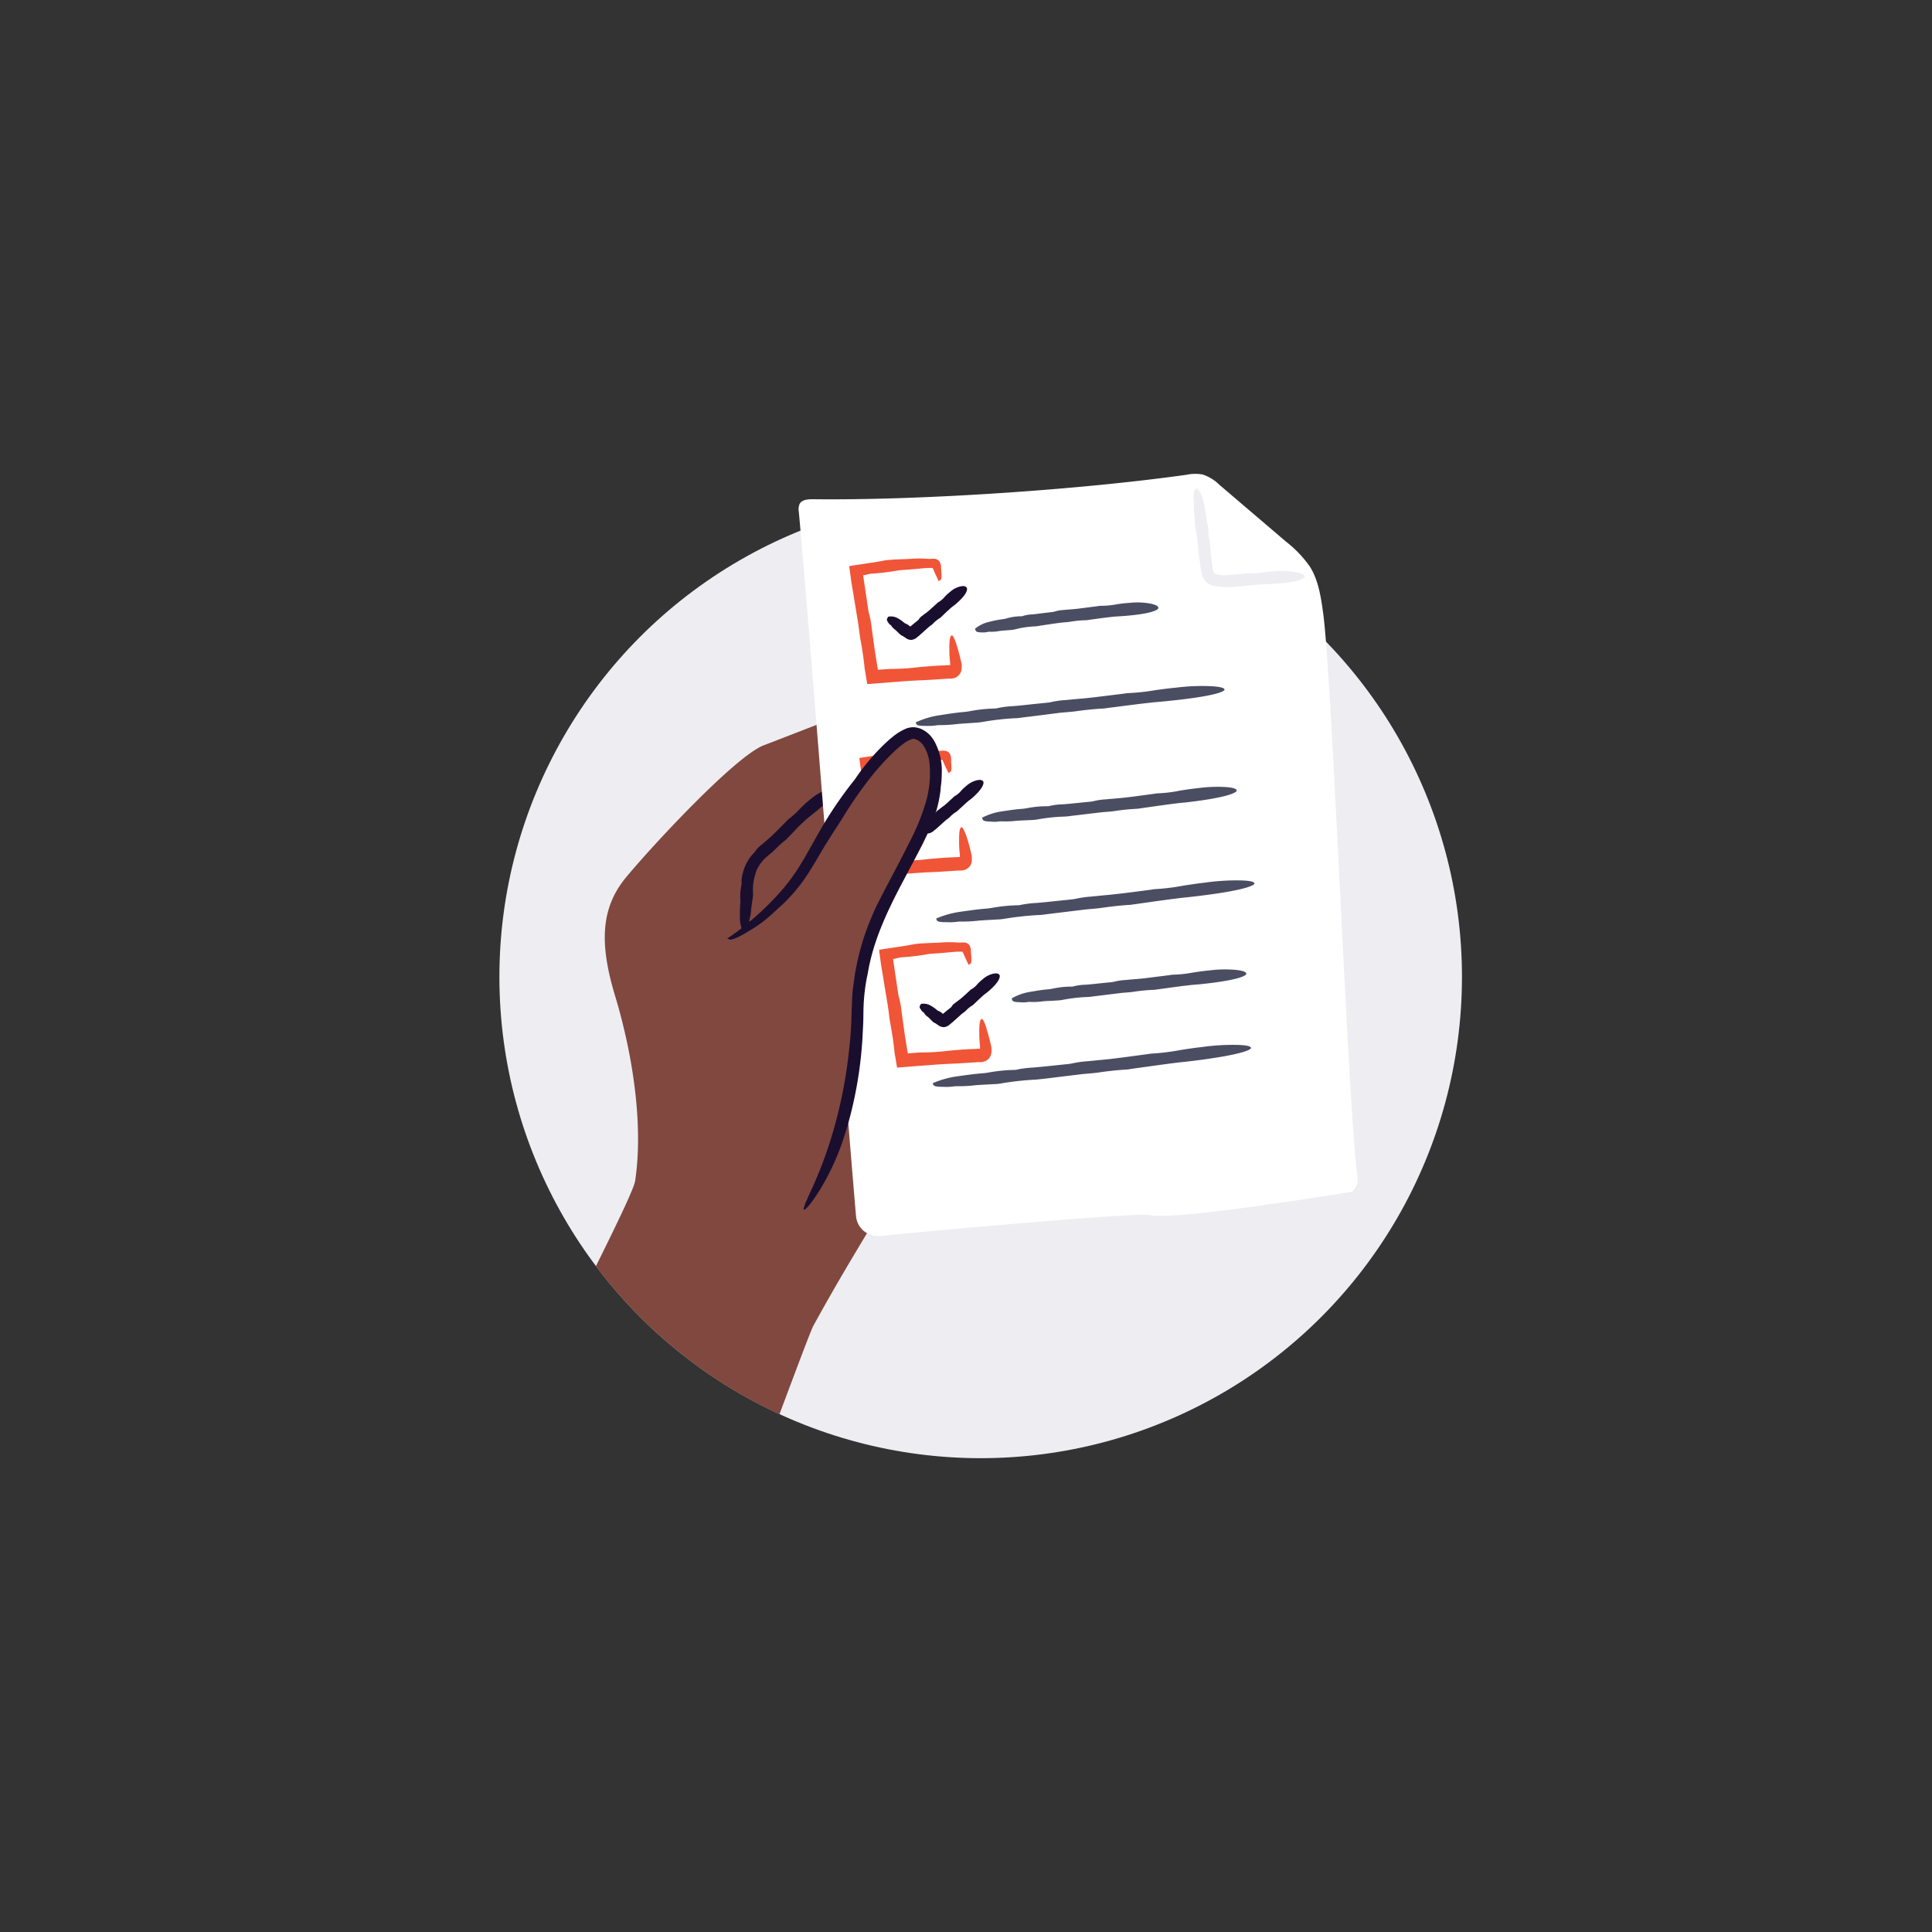 <svg id="Layer_1" data-name="Layer 1" xmlns="http://www.w3.org/2000/svg" xmlns:xlink="http://www.w3.org/1999/xlink" viewBox="0 0 450 450"><rect x="0" y="0" width="450" height="450" fill="#333333" stroke="none"/><defs><style>.cls-1{fill:none;}.cls-2{fill:#eeedf2;}.cls-3{fill:#80483f;}.cls-4{fill:#1a0e2f;}.cls-5{fill:#fff;}.cls-6{fill:#4b4d63;}.cls-7{fill:#f05537;}.cls-8{clip-path:url(#clip-path);}.cls-9{fill:#e9b493;}.cls-10{fill:#efeff1;}.cls-11{fill:#1a132e;}.cls-12{clip-path:url(#clip-path-2);}</style><clipPath id="clip-path"><circle class="cls-1" cy="-416.28" r="149.94"/></clipPath><clipPath id="clip-path-2"><circle class="cls-1" cx="477.18" cy="-416.28" r="149.94"/></clipPath></defs><circle class="cls-2" cx="228.42" cy="227.54" r="112.1"/><path class="cls-3" d="M205.3 281.54c6.32-11.12-.67-31.08-.52-35.68s7.73-11.6 7.73-11.6L207.69 162s-23.16 9.06-29.79 11.59-26.1 23.52-32.09 30.77S139.65 220 143.28 232s6.77 29 4.65 43.09c-.25 1.67-4.17 9.85-9.13 19.82a112.55 112.55.0 0042.75 34.5c3.67-9.82 7.3-19.5 7.89-20.59C196.31 296.25 202.44 286.59 205.3 281.54z"/><path class="cls-4" d="M195 183.7c-.2-.4-.89-.34-2 0a14.41 14.41.0 00-4.34 2.55 25.7 25.7.0 00-2.21 2 20.89 20.89.0 01-2.73 2.51 6.09 6.09.0 00-.59.57c-1.1 1.1-2.16 2.21-3.27 3.26-.78.74-1.61 1.42-2.42 2.12a6.69 6.69.0 00-1.55 1.59c-.1.17-.45.5-.68.78a9.87 9.87.0 00-1 1.39 10.71 10.71.0 00-1.22 3 6.31 6.31.0 00-.24 2.46 11.94 11.94.0 00-.31 3.57 5.13 5.13.0 010 .95 26.2 26.2.0 00-.1 3.17 7.8 7.8.0 00.74 3.48c0 .07.07.11.11.09.38-.13.76.19 1.1-1.26a4.41 4.41.0 00.25-1.3 2.1 2.1.0 01.08-.65 10.39 10.39.0 00.35-2.3c.09-.8.23-1.57.33-2.36a6 6 0 00.1-1.07 12.46 12.46.0 01.43-4.29c.12-.37.21-.76.34-1.11a8.69 8.69.0 012.38-3.25c.54-.5 1.24-1 1.77-1.53a30.78 30.78.0 012.77-2.52c.18-.15.38-.38.57-.57.63-.65 1.28-1.31 1.9-2 .44-.44.88-.88 1.34-1.31s.72-.69 1.1-1 .71-.57 1.06-.87a54.72 54.72.0 005.12-4.54C195 184.36 195.11 183.88 195 183.7z"/><path class="cls-5" d="M267.67 283c5.88 1.42 47.28-5.43 47.28-5.43a4.58 4.58.0 001.21-1.93 4.47 4.47.0 000-1.67c-2.14-15.07-5.87-116.31-8-131.38-.52-3.67-1.09-7.47-3.06-10.61a26.81 26.81.0 00-5.55-5.81L284 112.9a9.94 9.94.0 00-3.88-2.38 9.76 9.76.0 00-3.73.06c-24.79 3.49-62 6-87.09 5.7-1.13.0-2.49.09-3.05 1.08a3.26 3.26.0 00-.19 1.86c2.41 25.92 10.82 135.16 13.32 164a5.11 5.11.0 005.6 4.66C218.19 286.55 264.91 282.37 267.67 283z"/><path class="cls-2" d="M303.89 134.32c0-.45-.62-.75-1.74-1a17.16 17.16.0 00-5-.26c-.95.0-2 .14-2.92.25a16.93 16.93.0 01-3.69.25 6.8 6.8.0 00-.82.07l-2.33.21c-.77.07-1.57.14-2.27.15a5.81 5.81.0 01-1.37-.15 2.39 2.39.0 01-.91-.39c-.09-.09.0-.05-.1-.19s-.12-.4-.25-.73a4.74 4.74.0 01-.15-.94c-.06-.5-.11-1-.17-1.53-.1-.94-.24-1.9-.3-2.82a7.87 7.87.0 00-.39-2.33 12.66 12.66.0 00-.4-3.58 5.34 5.34.0 01-.16-1 25.55 25.55.0 00-.52-3.15 8.1 8.1.0 00-1.41-3.32c0-.07-.1-.1-.13-.08-.34.2-.78-.06-.83 1.46a4.3 4.3.0 000 1.34 2.67 2.67.0 01.05.66 10.78 10.78.0 00.11 2.37c.07.82.09 1.62.14 2.44a5.84 5.84.0 00.12 1.08 23.05 23.05.0 01.6 4.54c0 .44.1.92.16 1.38l.33 2.37c.06.4.11.79.17 1.18A10.53 10.53.0 00280 134a3.35 3.35.0 001.13 1.71 4 4 0 001.51.74 19.85 19.85.0 004.21.31c.24.0.55.0.82-.07l2.78-.28 1.92-.18 1.54-.11 1.42-.05C302.57 135.73 303.88 134.71 303.89 134.32z"/><path class="cls-6" d="M288.06 184.16c0-.45-.86-.69-2.4-.83a33.25 33.25.0 00-6.88.28c-1.31.12-2.7.34-4 .55a30.94 30.94.0 01-5.07.62c-.28.0-.75.09-1.13.14-2.13.29-4.26.59-6.4.84-1.5.17-3 .27-4.53.42a15.2 15.2.0 00-2.94.43 8.62 8.62.0 01-1.31.17l-2.11.21c-1.29.13-2.62.28-3.88.36a14.38 14.38.0 00-3.21.44 24.13 24.13.0 00-5 .45 10.15 10.15.0 01-1.31.17c-1.53.11-2.95.34-4.37.55a14.57 14.57.0 00-4.67 1.45c-.09.0-.13.09-.11.12.24.35-.14.79 1.94.83a8.24 8.24.0 001.84.0 5.08 5.08.0 01.92-.05 19.5 19.5.0 003.26-.13c1.13-.08 2.23-.11 3.35-.17a11 11 0 001.5-.13 42.34 42.34.0 016.27-.68c.61.0 1.27-.12 1.91-.19l6.55-.78c1.08-.13 2.22-.16 3.25-.31a49.34 49.34.0 015.16-.53c.33.0.75-.09 1.12-.14l3.8-.54 2.62-.36 2.11-.27 1.94-.19C286.26 185.74 288 184.56 288.06 184.16z"/><path class="cls-6" d="M292.19 205.81c0-.46-1.06-.66-3-.74a52.58 52.58.0 00-8.6.52c-1.64.18-3.38.45-5 .7a50.14 50.14.0 01-6.34.79c-.35.0-.94.12-1.41.18-2.67.35-5.34.72-8 1-1.89.22-3.78.37-5.67.57a25 25 0 00-3.69.53c-.3.08-1.07.14-1.63.21l-2.64.27c-1.62.17-3.28.36-4.86.48a23.82 23.82.0 00-4 .53 37.62 37.62.0 00-6.19.59 15.12 15.12.0 01-1.65.21c-1.91.15-3.68.42-5.47.67a22.4 22.4.0 00-5.85 1.56c-.12.05-.17.1-.14.14.29.33-.2.79 2.39.77a12.53 12.53.0 002.31-.07 8.15 8.15.0 011.14-.07 31.53 31.53.0 004.08-.22c1.41-.11 2.78-.17 4.19-.26.61.0 1.38-.09 1.87-.18a70.57 70.57.0 017.85-.86c.76.0 1.59-.16 2.39-.25l8.19-1c1.35-.16 2.77-.23 4.07-.41 2.22-.32 4.32-.57 6.45-.7.41.0.94-.11 1.4-.17l4.75-.67 3.28-.45 2.64-.33 2.43-.26C289.9 207.48 292.15 206.21 292.19 205.81z"/><path class="cls-6" d="M291.38 244.12c0-.46-1.06-.66-3-.74a51.5 51.5.0 00-8.6.52c-1.64.17-3.38.44-5 .7a52 52 0 01-6.34.79c-.35.0-.94.11-1.41.17-2.67.36-5.34.73-8 1.05-1.89.22-3.78.37-5.67.57a23.77 23.77.0 00-3.69.52 14.12 14.12.0 01-1.63.21l-2.64.28c-1.62.16-3.28.35-4.85.47a22.76 22.76.0 00-4 .54 37.72 37.72.0 00-6.19.59 15.12 15.12.0 01-1.65.21c-1.91.15-3.68.41-5.46.66a22.3 22.3.0 00-5.86 1.57c-.12.0-.17.1-.14.13.29.34-.2.79 2.39.78a12.53 12.53.0 002.31-.07 6.86 6.86.0 011.14-.07 30 30 0 004.08-.23c1.41-.11 2.78-.16 4.19-.25.61.0 1.38-.09 1.88-.18a68.11 68.11.0 017.84-.87c.76-.05 1.59-.15 2.39-.24l8.19-1c1.35-.16 2.77-.22 4.07-.41 2.22-.32 4.32-.56 6.45-.69.42.0.94-.11 1.4-.18l4.75-.66 3.28-.45 2.65-.34 2.42-.26C289.09 245.78 291.34 244.51 291.38 244.12z"/><path class="cls-6" d="M290.29 226.82c0-.45-.8-.71-2.22-.89a28.12 28.12.0 00-6.37.1c-1.2.1-2.49.29-3.7.47a29.53 29.53.0 01-4.69.52 7.55 7.55.0 00-1 .12l-5.9.74c-1.39.15-2.79.23-4.18.38a13 13 0 00-2.71.4 7.46 7.46.0 01-1.2.16l-1.95.2c-1.19.12-2.42.27-3.58.34a12.94 12.94.0 00-3 .44 20.37 20.37.0 00-4.55.46 8.56 8.56.0 01-1.21.18c-1.41.11-2.71.35-4 .57a12.3 12.3.0 00-4.28 1.48c-.09.0-.13.09-.1.13.22.34-.13.78 1.79.81a7.67 7.67.0 001.7.0 3.68 3.68.0 01.84-.06 16.59 16.59.0 003-.15c1-.09 2.06-.11 3.09-.18a10.89 10.89.0 001.38-.14 37.22 37.22.0 015.78-.68c.56.0 1.17-.11 1.75-.18l6-.74c1-.12 2.05-.14 3-.29a41.44 41.44.0 014.75-.46c.31.0.69-.08 1-.12l3.5-.48 2.42-.32 1.95-.22 1.79-.15C288.63 228.33 290.27 227.22 290.29 226.82z"/><path class="cls-6" d="M285.2 160.66c.05-.45-1-.68-2.87-.82a47.8 47.8.0 00-8.34.32c-1.59.14-3.28.37-4.89.59a49 49 0 01-6.16.68c-.34.0-.91.1-1.37.16-2.59.31-5.18.65-7.77.94-1.83.2-3.67.33-5.51.52a21.18 21.18.0 00-3.57.5c-.29.08-1 .14-1.58.2l-2.56.26c-1.57.16-3.18.36-4.71.47a21.45 21.45.0 00-3.9.54 35.26 35.26.0 00-6 .61 14.38 14.38.0 01-1.6.22c-1.85.16-3.56.44-5.29.71a20.23 20.23.0 00-5.65 1.63c-.12.0-.17.09-.14.13.29.33-.18.79 2.34.75a11.9 11.9.0 002.23-.09 6.68 6.68.0 011.11-.09 29.75 29.75.0 003.94-.25c1.37-.12 2.7-.19 4.06-.29a18.16 18.16.0 001.81-.18 61.87 61.87.0 017.59-.88c.74.0 1.54-.15 2.31-.24 2.65-.32 5.28-.65 7.93-1 1.31-.15 2.69-.21 3.95-.38 2.14-.3 4.18-.52 6.25-.63.39.0.9-.1 1.35-.16l4.6-.59 3.18-.4 2.57-.29c.79-.08 1.57-.13 2.35-.21C282.94 162.24 285.15 161.07 285.2 160.66z"/><path class="cls-6" d="M269.81 141.62c0-.45-.61-.75-1.72-1a16.36 16.36.0 00-5-.2 29.27 29.27.0 00-2.92.32 18.15 18.15.0 01-3.68.36 4.44 4.44.0 00-.82.09l-4.63.59c-1.1.13-2.19.18-3.29.3a8 8 0 00-2.12.37 5.79 5.79.0 01-.94.15l-1.53.18c-.94.11-1.89.26-2.8.33a7.92 7.92.0 00-2.31.43 12.26 12.26.0 00-3.57.49 6 6 0 01-.94.19 25.49 25.49.0 00-3.13.62 7.82 7.82.0 00-3.24 1.55c-.07.0-.09.09-.07.13.21.33.0.78 1.48.77a4.82 4.82.0 001.33-.07 2.32 2.32.0 01.66-.07 10.28 10.28.0 002.34-.2c.81-.09 1.6-.13 2.41-.2a6.57 6.57.0 001.07-.15 21 21 0 014.48-.69c.44.0.91-.1 1.37-.17 1.56-.24 3.12-.48 4.68-.68.78-.11 1.6-.12 2.34-.24a23.76 23.76.0 013.71-.36 7.94 7.94.0 00.8-.1l2.73-.38 1.89-.23c.5-.06 1-.12 1.52-.15l1.4-.09C268.47 143 269.78 142 269.81 141.62z"/><path class="cls-4" d="M225.15 136.86c-.26-.37-.74-.41-1.42-.28a5.49 5.49.0 00-2.47 1.31 10.18 10.18.0 00-1.19 1.09 5.43 5.43.0 01-1.55 1.31 1.31 1.31.0 00-.34.3c-.64.57-1.26 1.16-1.91 1.72-.45.39-1 .73-1.43 1.11a2.3 2.3.0 00-.83.84 2.24 2.24.0 01-.38.36l-.66.53-.6.5-.3.24-.08.05h0a.79.79.0 010 .13.62.62.0 010-.13v0l-.17-.16a3.18 3.18.0 00-.85-.52 1.49 1.49.0 01-.44-.28 8.48 8.48.0 00-1.47-1 3.13 3.13.0 00-2.1-.35.11.11.0 00-.11.06c-.15.34-.52.56.0 1.25.15.2.19.4.49.57a.7.7.0 01.26.25 3.38 3.38.0 00.92.93c.34.3.64.63 1 .94a2.2 2.2.0 00.46.38 3.49 3.49.0 01.39.19l.62.42a2.06 2.06.0 001.3.42 2.37 2.37.0 001.36-.64 6.63 6.63.0 00.75-.63l1.95-1.74c.33-.29.73-.51 1-.81a8.1 8.1.0 011.6-1.28 1.88 1.88.0 00.34-.3l1.1-1.05.77-.71c.21-.19.42-.38.64-.55l.62-.47C225.41 138.37 225.39 137.18 225.15 136.86z"/><path class="cls-4" d="M229 182c-.26-.36-.74-.41-1.42-.27a5.57 5.57.0 00-2.47 1.3 10.18 10.18.0 00-1.19 1.09 5.13 5.13.0 01-1.55 1.31 1.83 1.83.0 00-.34.3c-.63.57-1.25 1.17-1.9 1.72-.46.39-1 .73-1.44 1.11a2.47 2.47.0 00-.83.84 1.9 1.9.0 01-.38.36l-.66.53-.6.5-.3.24c-.07.06-.08.06-.08.0h0a.38.38.0 010 .14.76.76.0 010-.14v0l-.17-.16a2.79 2.79.0 00-.85-.51 2 2 0 01-.44-.29 8.81 8.81.0 00-1.46-1 3.16 3.16.0 00-2.11-.35.11.11.0 00-.1.06c-.16.35-.53.57.0 1.25.15.21.19.4.49.57a.78.78.0 01.26.25 3.38 3.38.0 00.92.93c.34.3.64.63 1 .94a1.79 1.79.0 00.47.38c.13.06.24.11.38.19l.62.42a2.07 2.07.0 001.31.42 2.34 2.34.0 001.35-.64c.46-.35.54-.43.76-.62l1.94-1.75c.33-.28.73-.51 1-.8a7.61 7.61.0 011.61-1.29 2.14 2.14.0 00.33-.29l1.1-1 .77-.72.65-.55.62-.46C229.22 183.47 229.2 182.28 229 182z"/><path class="cls-4" d="M232.78 227.06c-.27-.36-.75-.4-1.43-.27a5.49 5.49.0 00-2.47 1.31 10.09 10.09.0 00-1.19 1.08 5.13 5.13.0 01-1.55 1.31 1.83 1.83.0 00-.34.3c-.63.58-1.25 1.17-1.9 1.72-.46.4-1 .73-1.44 1.11a2.41 2.41.0 00-.83.85c0 .1-.25.24-.38.36l-.66.53c-.21.17-.39.33-.6.49l-.3.25-.08.05h0a.4.4.0 010 .13.72.72.0 010-.13v0l-.17-.16a2.81 2.81.0 00-.85-.52 1.46 1.46.0 01-.44-.29 9 9 0 00-1.46-1 3.24 3.24.0 00-2.11-.36.1.1.0 00-.1.07c-.16.34-.53.56.0 1.25.15.2.19.39.49.56a.94.94.0 01.27.25 3 3 0 00.92.94c.33.29.63.63.95.94a2 2 0 00.47.37l.38.19.62.43a2.15 2.15.0 001.31.42 2.38 2.38.0 001.35-.64c.46-.36.54-.44.76-.63l1.95-1.75c.32-.28.72-.5 1-.8a7.56 7.56.0 011.61-1.28 3 3 0 00.33-.3l1.1-1.05.78-.71a8.42 8.42.0 01.64-.55l.62-.47C233 228.58 233 227.38 232.78 227.06z"/><path class="cls-7" d="M221.73 148c-.46.0-.61 1.08-.61 3 0 .81.0 1.57.09 2.3.0.4.06.74.09 1.06a4 4 0 010 .44c0 .16.0.09.0.13a.09.09.0 01-.13.0l-2.12.09c-1.66.07-3.43.22-5.11.38a53.27 53.27.0 01-6.44.4c-.35.0-.94.06-1.43.09l-1.44.11h-.15v-.08l-.21-1.23-.42-2.59c-.29-1.89-.52-3.79-.8-5.69a23.34 23.34.0 00-.68-3.7c-.09-.3-.19-1.07-.28-1.63l-.39-2.65-.37-2.45-.18-1.22-.08-.61v-.14h0c0-.05.05.0.07.0-.13.0.34-.07.63-.14l.88-.23a53 53 0 006.16-.71 15.43 15.43.0 011.65-.18c1.91-.12 3.68-.31 5.48-.46h.57.27.07a.45.45.0 01.28.0c.17.12.2.13.42.69.35.86.7 1.5 1 2.23.05.12.11.16.14.13.31-.33.81.12.54-2.48.0-.17.0-.35-.05-.54a3.1 3.1.0 000-.34c0-.14.0-.28-.06-.42a2 2 0 00-.35-.83 1.52 1.52.0 00-.94-.56 4.79 4.79.0 00-1 0c-.31.0-.45.0-.58.0a25.15 25.15.0 00-4.15.0c-1.45.07-2.84.1-4.27.19-.63.05-1.41.1-1.92.2-1.32.26-2.63.47-4 .67l-2.64.39-.94.15-.48.07a1.36 1.36.0 000 .44c.09.62.17 1.26.26 1.9s.13.95.2 1.42.13.81.2 1.21c.45 2.73.9 5.48 1.35 8.2.21 1.36.34 2.78.58 4.08.41 2.22.73 4.33.94 6.47.0.21.06.44.1.68s.13.74.19 1.09l.32 2 5.16-.39 3.33-.26 2.68-.17 2.45-.11c1.58-.08 3-.17 4.26-.27l.93-.07h.44.35l.4-.06a2.41 2.41.0 001.95-2 3.12 3.12.0 00.05-.68 3.18 3.18.0 000-.6c-.05-.31-.11-.54-.16-.75-.1-.4-.19-.79-.29-1.19-.19-.74-.36-1.36-.53-1.89C222.37 148.6 221.93 148 221.73 148z"/><path class="cls-7" d="M224 192.68c-.46.0-.61 1.09-.61 3 0 .82.0 1.58.08 2.3.0.4.07.75.1 1.07a4 4 0 010 .44c0 .16.0.09.0.13a.1.1.0 01-.13.0l-2.12.09c-1.66.07-3.43.23-5.11.38a53.28 53.28.0 01-6.44.41c-.35.0-1 .06-1.43.09l-1.44.11h-.16v-.08l-.21-1.23-.42-2.59c-.3-1.89-.52-3.8-.8-5.7a23.43 23.43.0 00-.68-3.69c-.1-.3-.19-1.08-.28-1.63-.13-.88-.26-1.77-.4-2.65l-.37-2.46-.17-1.22-.08-.6v-.14h0v0h.07a4.65 4.65.0 01.62-.14c.31-.07.6-.15.88-.23a55.21 55.21.0 006.17-.71 13.2 13.2.0 011.64-.19c1.91-.11 3.69-.3 5.49-.45h.57.27.06a.49.49.0 01.29.0c.17.12.2.13.42.69.35.86.7 1.5 1.05 2.23.0.11.11.16.14.13.31-.33.81.12.54-2.48.0-.17.0-.36.0-.54a2.92 2.92.0 000-.34l-.06-.43a2.06 2.06.0 00-.35-.83 1.51 1.51.0 00-1-.55 4.67 4.67.0 00-1 0 2.94 2.94.0 01-.58.0 26.51 26.51.0 00-4.16.0c-1.44.06-2.84.1-4.27.19-.62.0-1.41.1-1.91.19-1.32.27-2.63.48-3.95.67l-2.64.4-.94.14-.48.08a1.39 1.39.0 000 .44c.08.62.17 1.25.26 1.89s.13 1 .2 1.43.13.81.2 1.21c.44 2.73.9 5.47 1.34 8.19.22 1.36.35 2.79.59 4.09.4 2.22.73 4.32.94 6.47.0.2.06.44.1.68s.13.74.19 1.09l.32 2 5.16-.4 3.32-.25 2.69-.18 2.45-.1c1.58-.09 3-.18 4.26-.27l.93-.07h.44.34a2.7 2.7.0 00.41-.06 2.41 2.41.0 002-2 3.21 3.21.0 000-.69 4.06 4.06.0 000-.59 6.15 6.15.0 00-.15-.75c-.1-.4-.2-.8-.29-1.19-.19-.74-.37-1.36-.53-1.89C224.62 193.25 224.19 192.69 224 192.68z"/><path class="cls-7" d="M228.7 237.34c-.46.0-.61 1.09-.61 3 0 .82.0 1.57.09 2.3.0.4.06.75.09 1.06a4.21 4.21.0 010 .45c0 .16.0.08.0.12a.09.09.0 01-.13.0l-2.12.09c-1.66.07-3.43.23-5.11.38a51.31 51.31.0 01-6.44.4c-.35.0-.94.06-1.43.1l-1.44.11h-.16v-.07l-.21-1.23-.42-2.59c-.29-1.9-.52-3.8-.8-5.7a23.43 23.43.0 00-.68-3.69c-.09-.3-.19-1.08-.28-1.64l-.39-2.65-.37-2.45-.18-1.22-.08-.6v-.14h0v0s.05.0.07.0l.62-.14c.31-.07.61-.14.89-.23a53 53 0 006.16-.7 13.15 13.15.0 011.65-.19c1.9-.11 3.68-.31 5.48-.45h.57.27.06c.09.0.2-.07.29.0s.2.12.42.69c.35.85.7 1.5 1 2.22.05.12.11.17.14.13.31-.32.81.13.54-2.48l-.05-.53a2.75 2.75.0 000-.34c0-.14.0-.29-.06-.43a2 2 0 00-.35-.83 1.51 1.51.0 00-.95-.55 4.6 4.6.0 00-1 0 2.94 2.94.0 01-.58.0 25.28 25.28.0 00-4.16.0c-1.44.07-2.83.1-4.27.2a17.14 17.14.0 00-1.91.19c-1.32.26-2.63.47-4 .67l-2.64.39-.94.15-.48.07a1.36 1.36.0 000 .44c.09.63.17 1.26.26 1.9s.13 1 .2 1.43.13.8.2 1.2c.45 2.73.9 5.48 1.35 8.2.21 1.36.34 2.79.58 4.09.41 2.21.73 4.32.94 6.46.0.21.06.44.1.69l.19 1.09.32 1.95 5.16-.4 3.33-.25 2.68-.18 2.45-.11c1.58-.08 3-.17 4.26-.26l.93-.07h.44.35a2.76 2.76.0 00.4-.06 2.41 2.41.0 001.95-2 3.21 3.21.0 00.05-.69c0-.23.0-.47.0-.59-.05-.31-.11-.55-.16-.75-.1-.4-.19-.8-.29-1.19-.19-.74-.36-1.37-.53-1.9C229.34 237.91 228.9 237.35 228.7 237.34z"/><path class="cls-3" d="M169.45 218.8A45.92 45.92.0 00188.87 2e2c7.47-13.55 19.46-30 24.24-29.24s7.94 10.41.57 25.09-13.56 23.23-13.91 40-4.52 33.56-12.37 46"/><path class="cls-4" d="M187.2 281.69c.21.45 2-1.54 4.42-5.64a58.17 58.17.0 004.55-9.95A85.82 85.82.0 00199 255.79a93.35 93.35.0 001.79-12.64c.12-1.35.15-2.69.23-4s.07-2.66.1-4a44.35 44.35.0 01.84-7.69c.21-.82.39-2.24.68-3.36 1.44-6.35 4.27-12.31 7.36-18.21l3.31-6.25 1.64-3.15c.51-1.1 1.08-2.18 1.53-3.31a30.86 30.86.0 002.6-9.19c0-.51.12-1.15.19-1.9s.08-1.66.1-2.4a14.38 14.38.0 00-1.71-7 7.87 7.87.0 00-1.07-1.47 6.52 6.52.0 00-1.55-1.19 5.19 5.19.0 00-2-.63 4.56 4.56.0 00-2.12.36 12.58 12.58.0 00-2.92 1.8c-.85.67-1.6 1.37-2.34 2.08a50.63 50.63.0 00-6.55 7.9 93.47 93.47.0 00-8.69 12.91L188.42 198c-1.18 2.11-2.29 4-3.55 5.79a48.18 48.18.0 01-4.13 5.08 68.23 68.23.0 01-6.38 6 45.24 45.24.0 01-4.65 3.5c-.26.17-.36.26-.29.27.36.0.29.28.88.19s1.84-.51 4.61-2.26a28.33 28.33.0 004.67-3.46c.67-.57 1.7-1.59 2.15-1.95a38.73 38.73.0 006.65-7.94c1-1.53 1.87-3.06 2.72-4.51s1.78-2.92 2.7-4.38c.81-1.27 1.86-2.85 2.5-3.9a94.84 94.84.0 015.44-8 59 59 0 016.34-7.2 24.22 24.22.0 012.09-1.81 7.91 7.91.0 012.14-1.24 1.39 1.39.0 01.62-.08 3.25 3.25.0 01.77.28 4.08 4.08.0 011.37 1.24 9.45 9.45.0 011.43 4.16 24.2 24.2.0 01-1 9.54 52.33 52.33.0 01-3.8 9.1c-2.44 4.94-5 9.52-7.4 14.32-.48.92-1 2.15-1.45 3.25a56.66 56.66.0 00-3.49 11.65c-.29 1.37-.43 2.76-.63 4.15s-.27 2.79-.3 4.19c-.12 2.27-.11 4.39-.29 6.57-.06 1-.15 2-.26 3s-.21 2-.34 3a108 108 0 01-3.85 18.19 95.83 95.83.0 01-3.83 10.43c-.51 1.23-1 2.22-1.35 3s-.6 1.36-.87 1.95C187.25 281.16 187.15 281.59 187.2 281.69z"/><g class="cls-8"><path class="cls-9" d="M-7.65-13.74-7.24-.42S-6.44 3.65 1.44 6 18 2 18 2l-.21-16.56c-4.58 1.1-12.58.47-20.28.84A42.14 42.14.0 01-7.65-13.74z"/><path class="cls-10" d="M-10.47 22C-4.62 25.69-3 24.13 13.44 35.33S53.07 49 59 46.25l.3-.15c-.79 3.07-3.51 3.86-17.8 3.35-18-.65-35.64-14.3-37-15.37s-4.1-.72-4.1-.72-13-4.23-15-6.32.25-9 .25-9h0C-13.76 19.51-12.56 20.74-10.47 22z"/><path class="cls-7" d="M1.44 6C9.31 8.38 18 2 18 2S21.48-.76 30 9.7 51.1 32.15 55.63 33.86s9 9.38 3.62 12.24l-.3.15c-5.88 2.73-29 .27-45.51-10.92S-4.62 25.69-10.47 22c-2.09-1.3-3.29-2.53-3.87-4-1-2.6.0-5.86 1.71-11.44 2.69-8.68 5.39-7 5.39-7S-6.44 3.65 1.44 6z"/><path class="cls-11" d="M29 21.09a1.6 1.6.0 00.35 1 1.23 1.23.0 001 .58 1.73 1.73.0 00.6.0c.26-.05.51-.16.76.0.0.0.11.0.16.0.32.0.64.0 1 0s.44.11.66.15.3.11.45-.05.13.0.19.0l.31.06A2.77 2.77.0 0135 23a.42.42.0 00.49.0c.22.18.44.31.71.17a.23.23.0 01.2.0 1.34 1.34.0 00.66.0c.4-.05.63-.43.89-.76a.23.23.0 000-.1c0-.33.18-.68-.09-1-.08-.09-.11-.21-.25-.2a.14.14.0 01-.14-.06c-.1-.21-.3-.2-.47-.26s-.32-.17-.49-.25-.16-.08-.23.0a1.24 1.24.0 01-1-.12 1 1 0 00-.3-.05l-1-.07c-.17.0-.33-.12-.5-.1a1.41 1.41.0 01-.81-.14.37.37.0 00-.18.0h-.6-.42-.33c-.1.0-.2-.05-.31-.06C29.26 19.86 29 20.73 29 21.09z"/><path class="cls-11" d="M26 16.5a1.76 1.76.0 00.34 1 1 1 0 00.88.55 1.15 1.15.0 00.52.0c.21-.05.43-.17.64.0.0.0.1.0.15.0a7.42 7.42.0 01.82.0c.19.0.38.1.57.13s.25.1.38-.06.11.0.17.0h.26a2.51 2.51.0 01.49.12.32.32.0 00.42.0c.19.17.38.29.62.14a.17.17.0 01.17.0 1.1 1.1.0 00.57.0c.34-.06.55-.45.79-.78a.24.24.0 000-.1c0-.33.18-.69-.05-1-.07-.08-.1-.2-.22-.18s-.1.0-.11-.06c-.09-.21-.26-.2-.41-.25s-.28-.16-.43-.23-.14-.08-.2-.05a.93.93.0 01-.86-.1 1.17 1.17.0 00-.26.0h-.91c-.15.0-.3-.11-.45-.09a1.1 1.1.0 01-.71-.11s-.1.0-.15.0l-.53.06h-.37-.29-.27C26.21 15.26 26 16.14 26 16.5z"/><path class="cls-11" d="M22.56 11.62a2 2 0 00.28 1 .91.91.0 00.76.57 1 1 0 00.45.0c.19.0.38-.16.56.0.0.0.08.0.13.0a5.58 5.58.0 01.71.0 3.94 3.94.0 01.49.14c.11.0.22.1.34-.06s.1.0.15.0h.23a1.26 1.26.0 01.42.12.25.25.0 00.36.0c.17.17.32.29.54.15a.16.16.0 01.15.0.78.78.0 00.5.0c.3-.06.51-.44.73-.77a.21.21.0 000-.1c.06-.33.2-.68.0-.95-.06-.08-.08-.21-.19-.19a.1.1.0 01-.09-.06c-.07-.2-.23-.19-.35-.25s-.25-.16-.37-.23-.13-.08-.18.0a.74.74.0 01-.76-.11.59.59.0 00-.23.0l-.8-.05c-.14.0-.26-.12-.39-.1a.87.87.0 01-.63-.12s-.09.0-.13.0l-.48.05h-.32-.26c-.08.0-.15.0-.23-.06C22.77 10.38 22.56 11.26 22.56 11.62z"/><path class="cls-11" d="M18.18 9.62c-.36-.22-.78-.06-1.37.2a5.41 5.41.0 00-2.3 1.92 4.7 4.7.0 00-.86 2 4.49 4.49.0 000 1.55 3.88 3.88.0 00.23.83 5.08 5.08.0 00.4.81 2.61 2.61.0 00.56.53 3.39 3.39.0 001 .49 2.83 2.83.0 001.24.11 2.65 2.65.0 002-1.4 7.29 7.29.0 00.48-1.14c.12-.32.23-.64.32-.9a2.86 2.86.0 00.25-1.21 2.36 2.36.0 01.13-.53c.09-.27.17-.55.27-.84.16-.51.3-1 .5-1.54a2.28 2.28.0 00.26-1.14c.16-.17.19-.06.21-.07a2.5 2.5.0 00.4-.15 1.57 1.57.0 01.51.0A10 10 0 0024.24 9a3.49 3.49.0 002-.93.1.1.0 00.05-.11c-.09-.34.09-.71-.77-.92a1.66 1.66.0 00-.77-.13 1.15 1.15.0 01-.38.0A3.92 3.92.0 0023 6.66c-.5.0-.86-.11-1.5-.11a2.21 2.21.0 00-1 .2A3.24 3.24.0 0019 8.46c-.23.57-.34.94-.52 1.35a5.63 5.63.0 00-.24.76c-.23.87-.48 1.8-.71 2.64-.12.44-.33.87-.42 1.29a4 4 0 01-.25.84c-.05.09-.07.08-.08.08a.12.12.0 01-.05-.05s0 0 0 0-.23.0-.37-.13a.51.51.0 01-.2-.29 1 1 0 010-.45 2.3 2.3.0 01.17-.48 11.14 11.14.0 011.11-1.75 5.79 5.79.0 00.8-1.4C18.52 10.08 18.33 9.71 18.18 9.62z"/></g><g class="cls-12"><path class="cls-9" d="M433.13-9.71 432.34 3.6s-.92 4-8.85 6.18S407 5.3 407 5.3l.68-16.54c4.55 1.23 12.56.82 20.25 1.4A39.87 39.87.0 00433.13-9.71z"/><path class="cls-10" d="M434.94 26.14c-6 3.48-7.49 1.88-24.28 12.6s-40 12.53-45.8 9.64l-.29-.16c.7 3.1 3.4 4 17.7 3.85 18-.14 36-13.29 37.4-14.31s4.12-.62 4.12-.62 13.13-3.86 15.14-5.89.0-9 0-9h0C438.3 23.7 437.06 24.9 434.94 26.14z"/><path class="cls-7" d="M423.49 9.78C415.55 11.92 407 5.3 407 5.3s-3.36-2.85-12.21 7.36-21.68 21.85-26.26 23.43-9.28 9.12-4 12.13l.29.16c5.81 2.89 29 1.09 45.8-9.64s18.32-9.12 24.28-12.6c2.12-1.24 3.36-2.44 4-3.87 1.11-2.56.18-5.85-1.39-11.47-2.44-8.75-5.19-7.2-5.19-7.2S431.42 7.64 423.49 9.78z"/><path class="cls-11" d="M395.53 24.53a1.56 1.56.0 00-.31-1.05 1.25 1.25.0 00-1.07-.59 1.7 1.7.0 00-.63.05c-.28.0-.53.19-.81.0.0.0-.12.0-.18.0-.34.0-.67.1-1 .12s-.48.0-.72.0-.33-.05-.46.13-.13.0-.2.0h-.34a4.14 4.14.0 01-.61.0.47.47.0 00-.5.15.69.69.0 00-.78.06.34.34.0 01-.2.06 1.42 1.42.0 00-.66.21c-.38.19-.46.63-.58 1a.21.21.0 000 .11c.09.32.1.7.44.86.1.05.17.16.29.1a.14.14.0 01.14.0c.17.16.34.09.51.09s.34.06.51.08.17.0.22.0a1 1 0 01.92-.14.67.67.0 00.28.0c.32.0.64-.11 1-.14.16.0.33.0.48.0a1.2 1.2.0 01.77.0.29.29.0 00.16.0l.57-.1h.39a1.61 1.61.0 01.31.0 2.89 2.89.0 00.29.0C395.19 25.72 395.5 24.9 395.53 24.53z"/><path class="cls-11" d="M398.62 20a1.66 1.66.0 00-.24-1.06 1 1 0 00-.91-.61 1.33 1.33.0 00-.56.0c-.24.05-.47.18-.71.0.0.0-.1.0-.15.0-.3.0-.59.08-.89.09s-.42.0-.63.0-.29-.06-.4.11-.12.0-.18.0h-.3a2.44 2.44.0 01-.54.0.37.37.0 00-.43.14c-.25-.11-.48-.17-.68.0a.21.21.0 01-.18.06 1.12 1.12.0 00-.58.2c-.33.17-.39.62-.48 1a.2.2.0 000 .11c.09.32.1.7.4.87.09.05.16.16.26.1a.11.11.0 01.12.0c.15.17.29.1.44.11s.29.07.44.09.14.0.19.0a.76.76.0 01.79-.12.65.65.0 00.24.0c.28-.05.55-.1.83-.13s.29.07.42.0a.86.86.0 01.65.0.26.26.0 00.15.0l.48-.09h.33.27L397 21C398.27 21.21 398.58 20.4 398.62 20z"/><path class="cls-11" d="M402.19 15.25a1.85 1.85.0 00-.22-1.06.91.91.0 00-.81-.59 1.2 1.2.0 00-.5.05c-.21.0-.41.19-.62.0.0.0-.1.0-.14.0-.26.0-.52.09-.79.11s-.37.0-.56.0-.25-.05-.35.13-.1.0-.16.0h-.25a2.57 2.57.0 01-.48.0c-.16.0-.29.0-.38.14-.22-.1-.43-.16-.61.05a.14.14.0 01-.15.06.86.86.0 00-.5.21c-.29.17-.32.61-.38 1a.37.37.0 000 .11c.09.33.13.7.4.87.08.05.14.16.23.09a.08.08.0 01.1.0c.14.16.26.09.39.1s.26.07.39.09.13.0.17.0a.62.62.0 01.68-.13.55.55.0 00.22.0c.23.0.47-.1.71-.13s.25.06.37.0a.64.64.0 01.57.0s.08.0.12.0l.42-.09.29-.05a1.92 1.92.0 01.24.0 1.55 1.55.0 00.21.0A1.11 1.11.0 00402.19 15.25z"/><path class="cls-11" d="M407.06 12.71c-.39.15-.53.63-.38 1.38a7.53 7.53.0 001.24 2.53 8.6 8.6.0 01.52 1.07c.15.4.18.81-.12.83.0.0-.08.08-.12.12l-.2.12c-.07.0-.05.0-.08.0s-.06.0-.11-.06a14.74 14.74.0 01-.36-1.56 2.81 2.81.0 00-.4-1.18 2 2 0 01-.16-.52c-.06-.27-.13-.56-.2-.86-.13-.52-.28-1.06-.36-1.58a4.94 4.94.0 00-.15-.71 2.4 2.4.0 00-.37-.73 2.52 2.52.0 00-1.09-1.48 2.47 2.47.0 00-1.59-.33 2.92 2.92.0 01-.59.0 10.13 10.13.0 00-1.83.0 3.52 3.52.0 00-2 .83.14.14.0 00-.06.11c.07.34-.12.7.73 1a1.67 1.67.0 00.76.17.92.92.0 01.38.0 3.76 3.76.0 001.34.23 8.63 8.63.0 011.28.22c.13.0.22.09.24.06s.11-.12.22.15a7.08 7.08.0 01.22 1.16 7.2 7.2.0 00.19.77c.25.87.51 1.79.74 2.63.12.44.16.92.3 1.33s.21.74.42 1.24a4 4 0 00.48.81 3.23 3.23.0 00.79.68 2.25 2.25.0 00.88.24 3.22 3.22.0 002.51-1 3.28 3.28.0 00.87-1.59 4.16 4.16.0 00.07-1.31 4.69 4.69.0 00-.2-1.08A6.25 6.25.0 00409.24 14a7.52 7.52.0 00-1.12-.94C407.57 12.69 407.24 12.65 407.06 12.71z"/></g></svg>